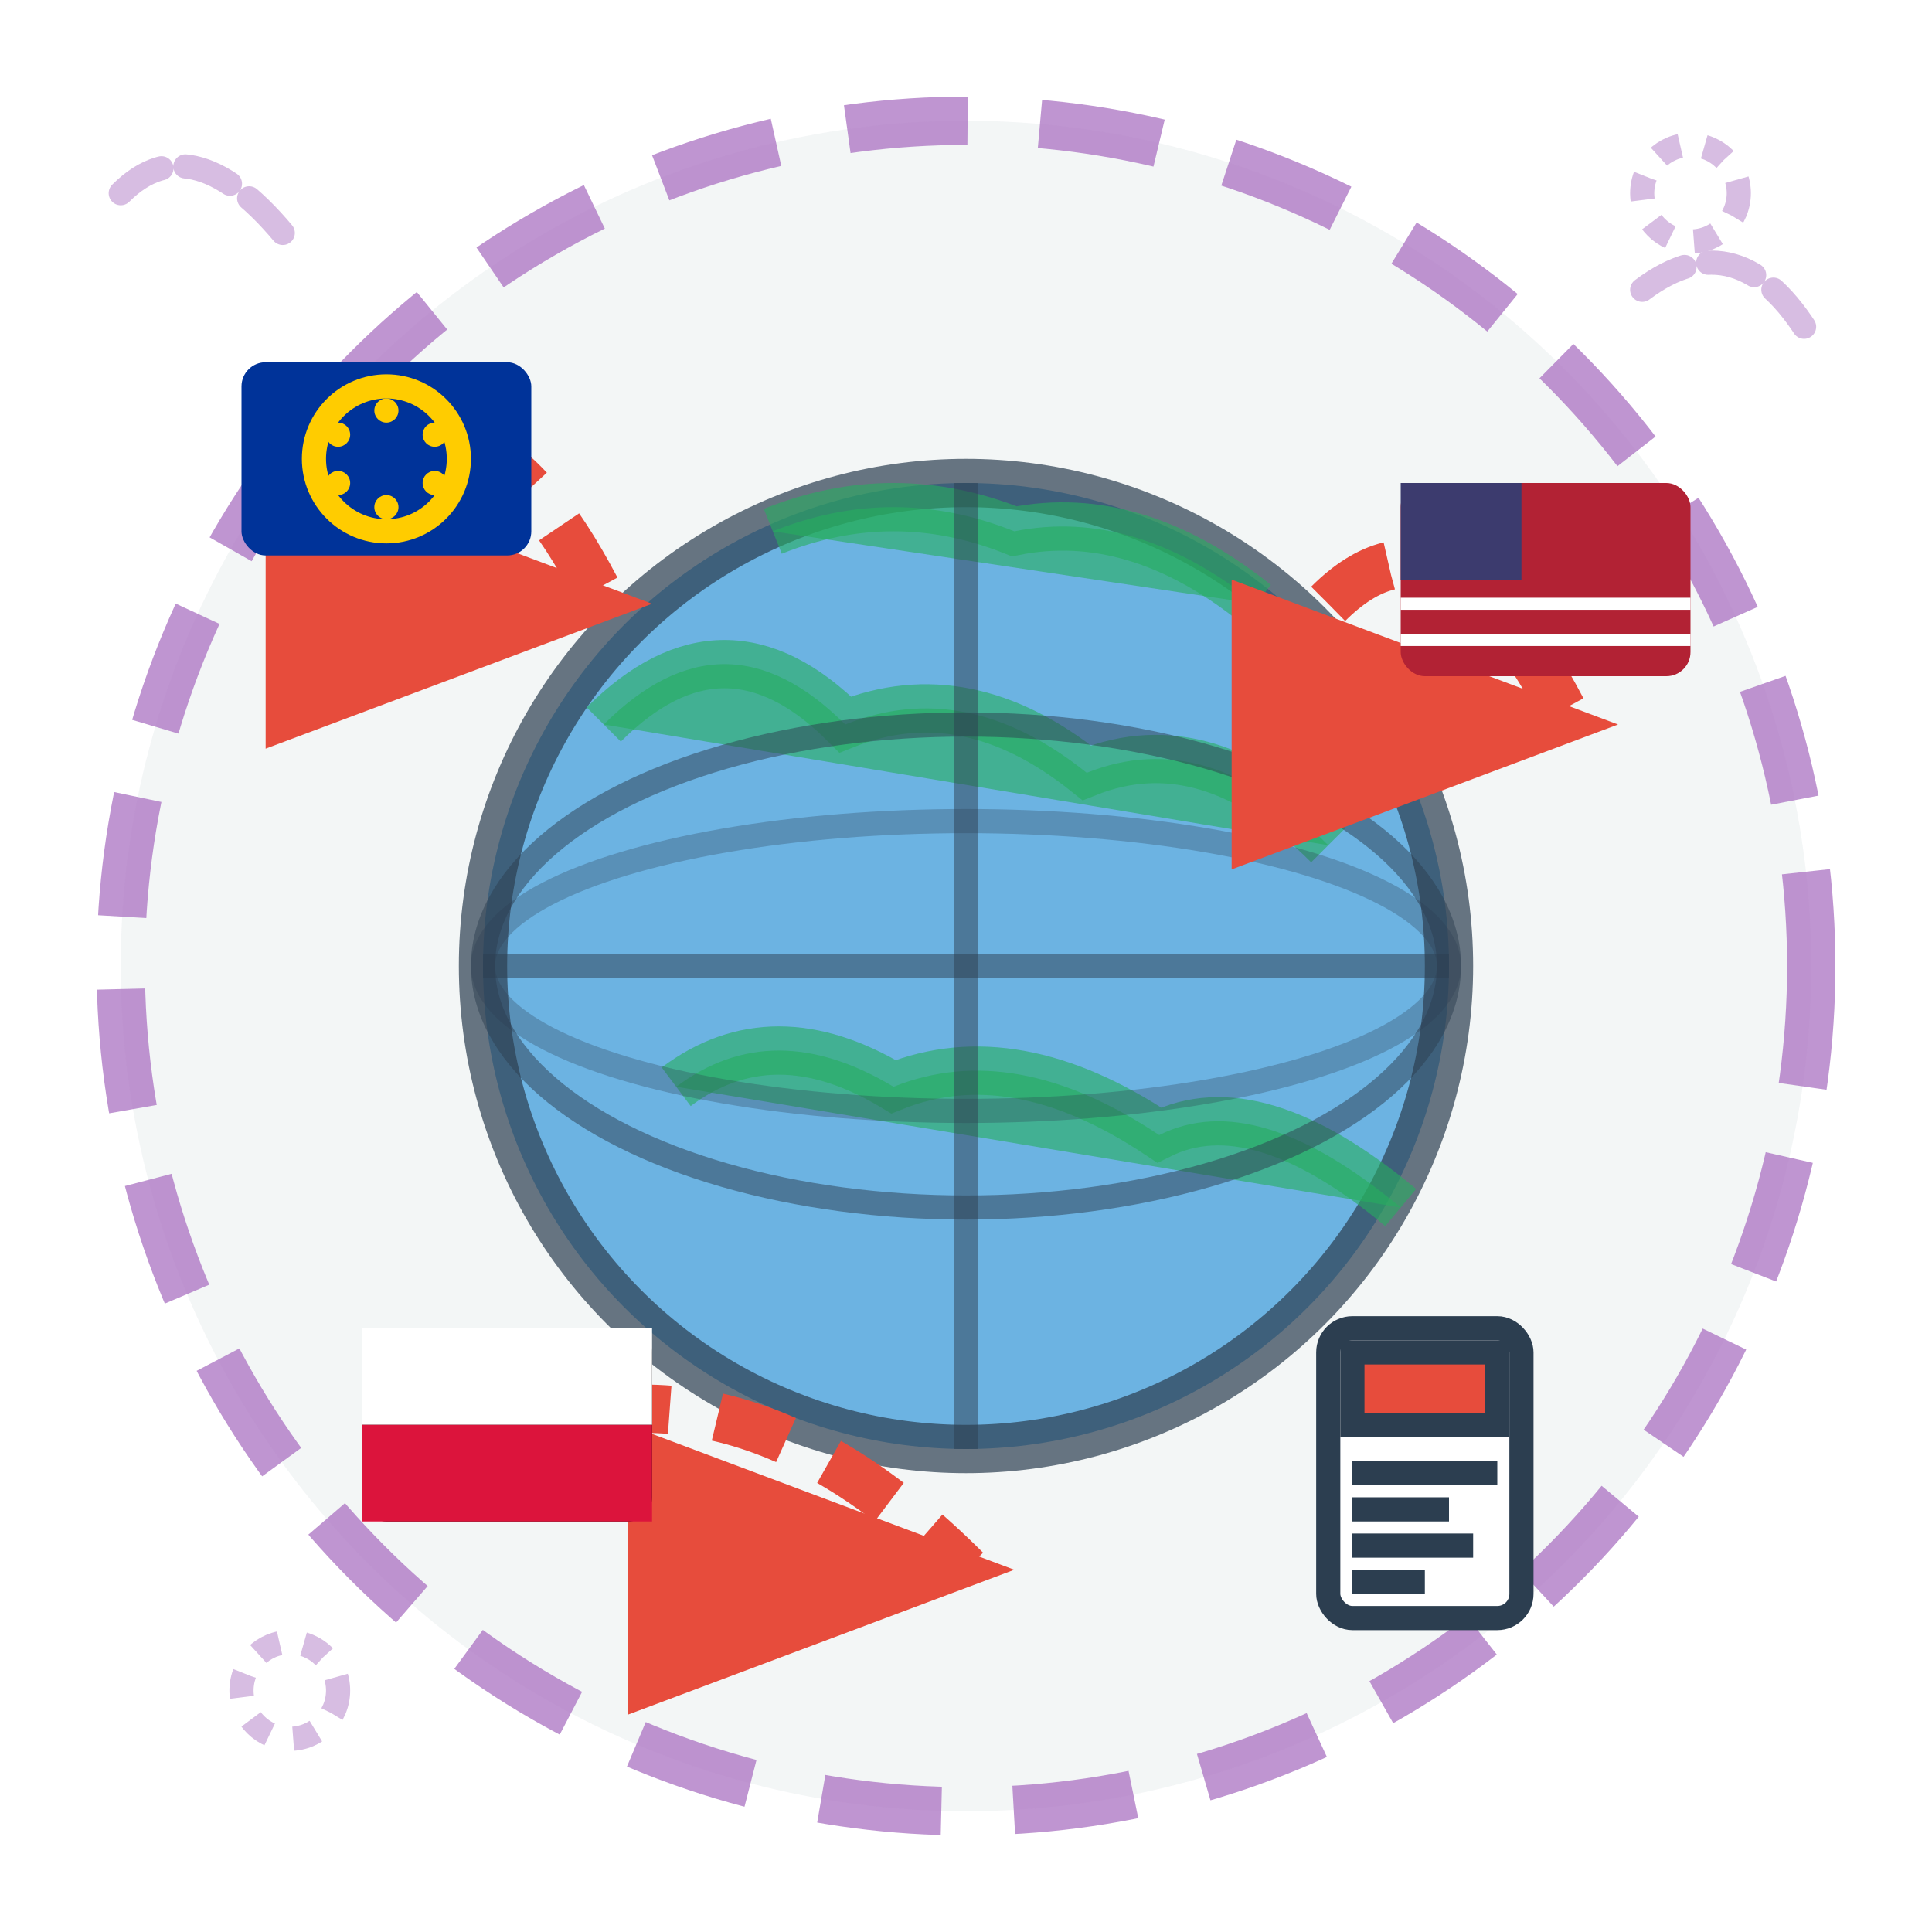<svg width="80" height="80" viewBox="0 0 80 80" xmlns="http://www.w3.org/2000/svg">
  <defs>
    <filter id="internationalFilter">
      <feTurbulence baseFrequency="0.04" numOctaves="3" result="noise" seed="4"/>
      <feDisplacementMap in="SourceGraphic" in2="noise" scale="1"/>
    </filter>
  </defs>
  
  <!-- Background circle -->
  <circle cx="40" cy="40" r="35" fill="#ecf0f1" stroke="#9b59b6" stroke-width="2" 
          stroke-dasharray="5,3" opacity="0.8" filter="url(#internationalFilter)"/>
  
  <!-- Globe/Earth -->
  <g transform="translate(40, 40)" stroke="#2c3e50" stroke-width="2" fill="none">
    <circle cx="0" cy="0" r="20" fill="#3498db" opacity="0.7"/>
    
    <!-- Continents (simplified hand-drawn style) -->
    <path d="M-15,-10 Q-10,-15 -5,-10 Q0,-12 5,-8 Q10,-10 15,-5" 
          stroke="#27ae60" stroke-width="2" fill="#27ae60" opacity="0.6"/>
    <path d="M-12,5 Q-8,2 -3,5 Q2,3 8,7 Q12,5 18,10" 
          stroke="#27ae60" stroke-width="2" fill="#27ae60" opacity="0.6"/>
    <path d="M-8,-18 Q-3,-20 2,-18 Q7,-19 12,-15" 
          stroke="#27ae60" stroke-width="2" fill="#27ae60" opacity="0.6"/>
    
    <!-- Longitude/latitude lines -->
    <line x1="0" y1="-20" x2="0" y2="20" stroke="#2c3e50" stroke-width="1" opacity="0.5"/>
    <line x1="-20" y1="0" x2="20" y2="0" stroke="#2c3e50" stroke-width="1" opacity="0.5"/>
    <ellipse cx="0" cy="0" rx="20" ry="10" stroke="#2c3e50" stroke-width="1" opacity="0.5"/>
    <ellipse cx="0" cy="0" rx="20" ry="6" stroke="#2c3e50" stroke-width="1" opacity="0.3"/>
  </g>
  
  <!-- Connecting arrows between countries -->
  <g stroke="#e74c3c" stroke-width="2" fill="none" marker-end="url(#internationalArrow)">
    <path d="M15,20 Q20,15 25,25" stroke-dasharray="3,2"/>
    <path d="M55,25 Q60,20 65,30" stroke-dasharray="3,2"/>
    <path d="M20,60 Q30,55 40,65" stroke-dasharray="3,2"/>
  </g>
  
  <!-- Country flags (simplified) -->
  <g transform="translate(10, 15)">
    <!-- EU flag simplified -->
    <rect x="0" y="0" width="12" height="8" fill="#003399" rx="1"/>
    <circle cx="6" cy="4" r="3" fill="none" stroke="#ffcc00" stroke-width="1"/>
    <circle cx="6" cy="2" r="0.5" fill="#ffcc00"/>
    <circle cx="8" cy="3" r="0.5" fill="#ffcc00"/>
    <circle cx="8" cy="5" r="0.5" fill="#ffcc00"/>
    <circle cx="6" cy="6" r="0.5" fill="#ffcc00"/>
    <circle cx="4" cy="5" r="0.5" fill="#ffcc00"/>
    <circle cx="4" cy="3" r="0.5" fill="#ffcc00"/>
  </g>
  
  <g transform="translate(58, 20)">
    <!-- US flag simplified -->
    <rect x="0" y="0" width="12" height="8" fill="#B22234" rx="1"/>
    <rect x="0" y="0" width="5" height="4" fill="#3C3B6E"/>
    <line x1="0" y1="5" x2="12" y2="5" stroke="white" stroke-width="0.5"/>
    <line x1="0" y1="6.5" x2="12" y2="6.5" stroke="white" stroke-width="0.5"/>
  </g>
  
  <g transform="translate(15, 55)">
    <!-- Polish flag -->
    <rect x="0" y="0" width="12" height="8" rx="1"/>
    <rect x="0" y="0" width="12" height="4" fill="white"/>
    <rect x="0" y="4" width="12" height="4" fill="#DC143C"/>
  </g>
  
  <!-- Documents/passports -->
  <g transform="translate(55, 55)" stroke="#2c3e50" stroke-width="1" fill="white">
    <rect x="0" y="0" width="8" height="12" rx="1"/>
    <rect x="1" y="1" width="6" height="3" fill="#e74c3c"/>
    <line x1="1" y1="6" x2="7" y2="6"/>
    <line x1="1" y1="7.5" x2="5" y2="7.5"/>
    <line x1="1" y1="9" x2="6" y2="9"/>
    <line x1="1" y1="10.5" x2="4" y2="10.5"/>
  </g>
  
  <!-- Arrow marker -->
  <defs>
    <marker id="internationalArrow" markerWidth="8" markerHeight="6" 
            refX="7" refY="3" orient="auto">
      <polygon points="0 0, 8 3, 0 6" fill="#e74c3c"/>
    </marker>
  </defs>
  
  <!-- Hand-drawn decorative elements -->
  <g stroke="#9b59b6" stroke-width="1" fill="none" opacity="0.4">
    <path d="M5,8 Q8,5 12,10" stroke-linecap="round" stroke-dasharray="2,1"/>
    <path d="M68,12 Q72,9 75,14" stroke-linecap="round" stroke-dasharray="2,1"/>
    <circle cx="12" cy="70" r="2" stroke-dasharray="1,1"/>
    <circle cx="70" cy="8" r="2" stroke-dasharray="1,1"/>
  </g>
</svg>
